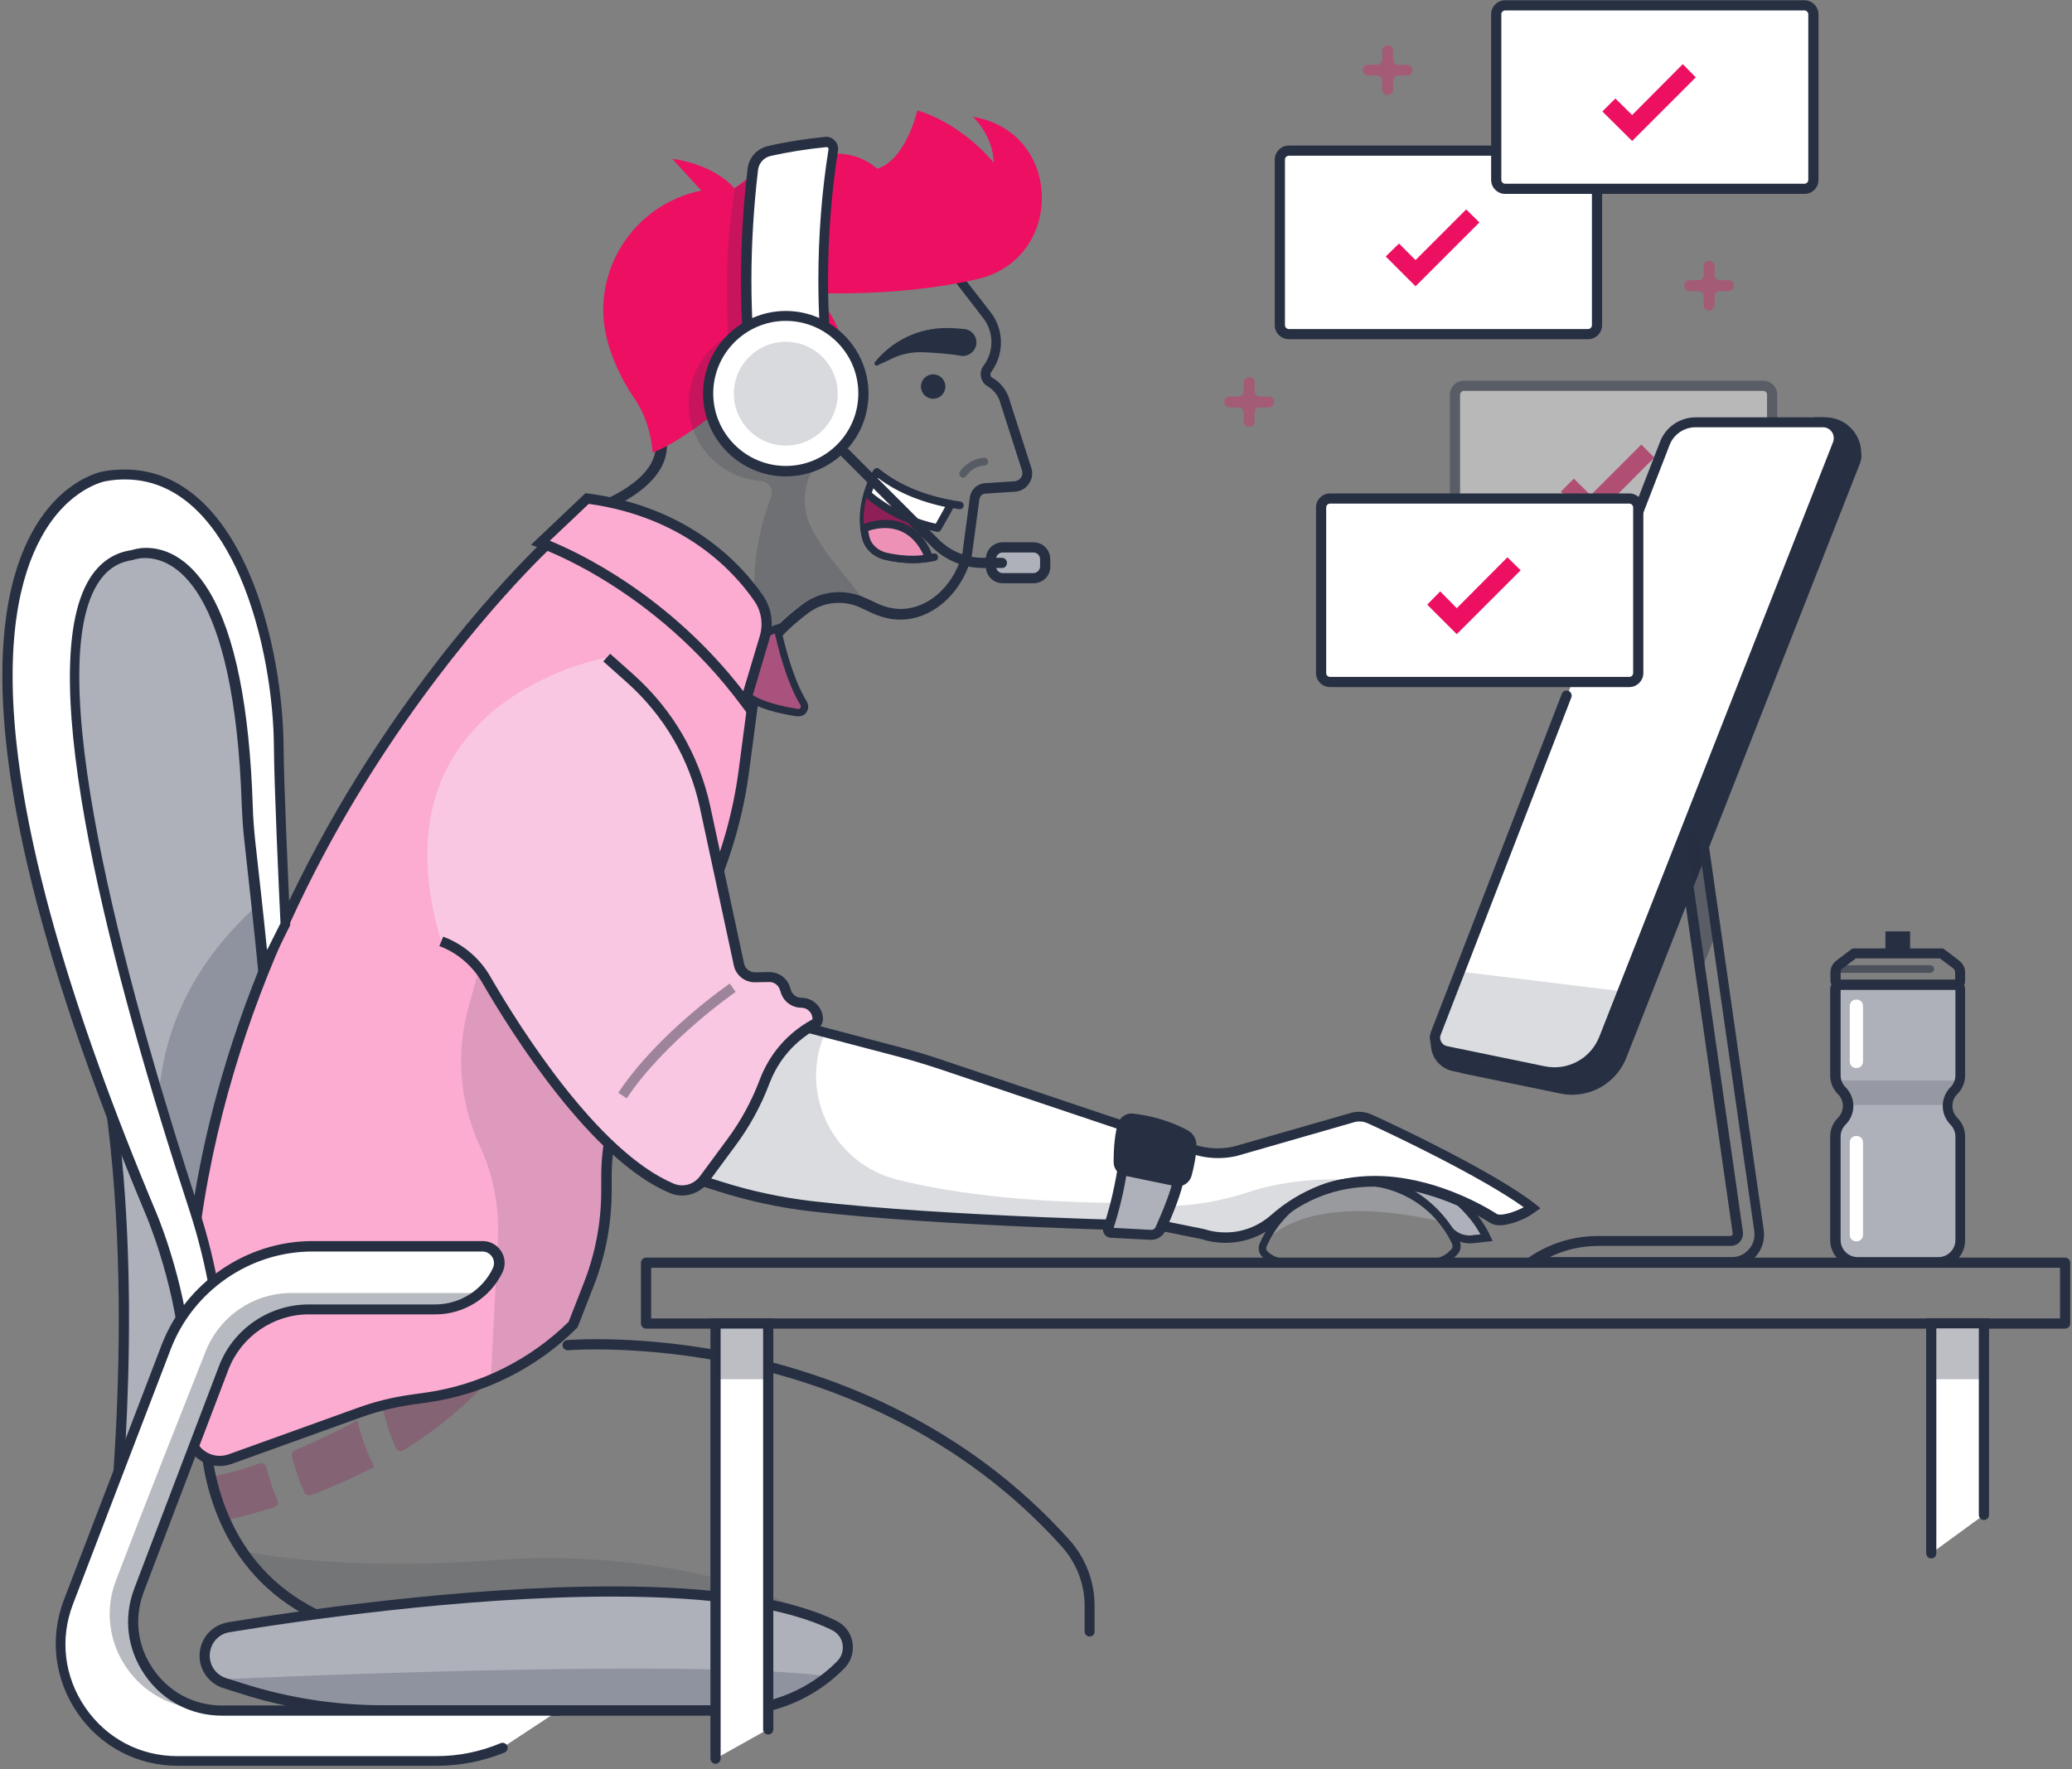 <?xml version="1.0" encoding="UTF-8" standalone="no"?>
<svg width="411px" height="351px" viewBox="0 0 411 351" version="1.1" xmlns="http://www.w3.org/2000/svg" xmlns:xlink="http://www.w3.org/1999/xlink">
    <rect x="0" y="0" width="411" height="351" fill="#808080" stroke="none"/>
    <!-- Generator: Sketch 46.2 (44496) - http://www.bohemiancoding.com/sketch -->
    <title>teamup_illustrations-01</title>
    <desc>Created with Sketch.</desc>
    <defs></defs>
    <g id="Page-1" stroke="none" stroke-width="1" fill="none" fill-rule="evenodd">
        <g id="HomePage-Desktop-Mockup" transform="translate(-834, -3016)" fill-rule="nonzero">
            <g id="teamup_illustrations-01" transform="translate(834, 3016)">
                <g id="Group" opacity="0.44" transform="translate(287.296, 75.232)">
                    <g id="Shape">
                        <path d="M62.407,37.717 L3.08,37.717 C2.121,37.717 1.313,36.909 1.313,35.95 L1.313,3.08 C1.313,2.121 2.121,1.313 3.08,1.313 L62.458,1.313 C63.417,1.313 64.225,2.121 64.225,3.08 L64.225,35.95 C64.175,36.909 63.417,37.717 62.407,37.717 Z" fill="#FFFFFF"></path>
                        <path d="M62.407,38.727 L3.08,38.727 C1.565,38.727 0.303,37.465 0.303,35.95 L0.303,3.08 C0.303,1.565 1.565,0.303 3.08,0.303 L62.458,0.303 C63.973,0.303 65.235,1.565 65.235,3.08 L65.235,35.95 C65.184,37.465 63.973,38.727 62.407,38.727 Z M3.08,2.323 C2.676,2.323 2.323,2.676 2.323,3.08 L2.323,35.95 C2.323,36.354 2.676,36.707 3.08,36.707 L62.458,36.707 C62.862,36.707 63.215,36.354 63.215,35.95 L63.215,3.08 C63.215,2.676 62.862,2.323 62.458,2.323 L3.08,2.323 Z" fill="#272F42"></path>
                    </g>
                    <polygon id="Shape" fill="#ED0F62" points="28.225 28.225 22.317 22.317 24.892 19.742 28.225 23.024 38.272 12.976 40.848 15.551"></polygon>
                </g>
                <g id="Group" opacity="0.29" transform="translate(41.403, 266.595)" fill="#8E1F57">
                    <path d="M16.511,22.368 C17.268,25.448 18.126,27.77 18.985,29.537 C19.237,30.042 19.793,30.244 20.298,30.042 C24.236,28.578 28.528,26.71 32.87,24.438 C31.658,22.166 30.446,19.187 29.487,15.248 C25.65,17.319 21.459,19.338 17.167,21.105 C16.662,21.307 16.41,21.863 16.511,22.368 Z" id="Shape"></path>
                    <path d="M53.268,0.101 C53.268,0.101 45.594,6.109 34.435,12.522 C35.243,16.107 36.202,18.783 37.162,20.752 C37.414,21.307 38.121,21.509 38.626,21.156 C47.007,16.006 55.086,9.139 60.842,0.101 L53.268,0.101 L53.268,0.101 Z" id="Shape"></path>
                    <path d="M10.098,23.781 C6.917,24.892 3.635,25.801 0.404,26.508 C1.06,29.487 1.969,32.314 3.181,35.041 C3.181,35.041 6.362,34.536 12.976,32.466 C13.582,32.264 13.885,31.608 13.633,31.052 C12.825,29.235 12.067,27.063 11.411,24.438 C11.31,23.933 10.704,23.579 10.098,23.781 Z" id="Shape"></path>
                </g>
                <g id="Group" transform="translate(8.079, 101.488)">
                    <path d="M13.784,209.287 C20.55,187.879 35.495,147.637 51.047,151.121 L51.855,126.077 C52.057,119.16 51.097,112.242 49.128,105.578 C39.636,73.919 42.867,39.383 42.867,39.383 C42.968,17.016 36.253,7.422 29.537,3.383 C21.863,-1.262 11.966,1.515 7.372,9.24 C-7.018,33.274 8.483,91.995 8.483,91.995 C21.004,134.307 15.602,193.382 13.784,209.287 Z" id="Shape" fill="#AEB1BA"></path>
                    <path d="M14.743,209.59 L12.774,209.186 C14.643,192.322 19.894,134.156 7.473,92.248 C6.816,89.824 -7.978,32.819 6.463,8.685 C9.644,3.383 15.349,0.101 21.408,0.101 C24.438,0.101 27.417,0.909 29.992,2.474 C36.354,6.311 43.928,15.804 43.827,39.333 L43.827,39.434 C43.776,39.787 40.747,74.121 50.087,105.275 C52.158,112.192 53.066,119.16 52.864,126.077 L52.006,152.333 L50.794,152.08 C50.239,151.979 49.684,151.878 49.128,151.878 C38.929,151.929 26.357,172.933 14.743,209.59 Z M21.459,2.121 C16.107,2.121 11.058,5.049 8.23,9.745 C-5.756,33.173 9.29,91.137 9.442,91.692 C20.247,128.147 17.773,176.77 15.703,200.299 C23.277,178.386 35.697,149.909 49.179,149.909 C49.482,149.909 49.785,149.909 50.087,149.959 L50.845,126.077 C51.047,119.362 50.138,112.596 48.169,105.931 C38.878,74.98 41.706,40.848 41.857,39.383 C41.958,21.509 37.515,9.391 29.033,4.292 C26.71,2.878 24.084,2.121 21.459,2.121 Z" id="Shape" fill="#272F42"></path>
                </g>
                <path d="M51.703,179.043 C20.146,206.611 34.637,240.743 34.637,240.743 L36.909,246.297 L55.137,248.014 L55.137,211.912 L55.137,199.492 C53.521,192.524 52.41,185.606 51.703,179.043 Z" id="Shape" fill="#272F42" opacity="0.23"></path>
                <path d="M286.286,242.46 C282.449,237.562 276.491,234.432 269.776,234.432 C261.192,234.432 253.82,239.582 250.538,247.004 C250.538,247.004 257.153,235.694 286.286,242.46 Z" id="Shape" fill="#AEB1BA" opacity="0.53"></path>
                <g id="Group" transform="translate(195.402, 107.547)">
                    <path d="M9.593,1.06 L3.484,1.06 C2.171,1.06 1.161,2.121 1.161,3.383 L1.161,4.847 C1.161,6.16 2.222,7.17 3.484,7.17 L9.593,7.17 C10.906,7.17 11.916,6.109 11.916,4.847 L11.916,3.383 C11.966,2.121 10.906,1.06 9.593,1.06 Z" id="Shape" fill="#AEB1BA"></path>
                    <path d="M9.593,8.18 L3.484,8.18 C1.616,8.18 0.151,6.665 0.151,4.847 L0.151,3.383 C0.151,1.515 1.666,0.05 3.484,0.05 L9.593,0.05 C11.462,0.05 12.926,1.565 12.926,3.383 L12.926,4.847 C12.976,6.715 11.462,8.18 9.593,8.18 Z M3.484,2.07 C2.777,2.07 2.171,2.676 2.171,3.383 L2.171,4.847 C2.171,5.554 2.777,6.16 3.484,6.16 L9.593,6.16 C10.3,6.16 10.906,5.554 10.906,4.847 L10.906,3.383 C10.906,2.676 10.3,2.07 9.593,2.07 L3.484,2.07 Z" id="Shape" fill="#272F42"></path>
                </g>
                <path d="M151.07,134.408 L119.665,110.879 L118.15,99.821 L118.907,99.569 C119.008,99.519 130.419,95.328 130.066,88.208 L130.066,88.158 L130.066,88.107 L131.126,60.741 L143.042,46.301 L164.703,43.675 L185.051,43.675 L189.595,52.764 L191.009,54.884 L196.462,61.902 C199.189,65.386 199.239,70.284 196.614,73.818 C196.412,74.071 196.462,74.323 196.462,74.424 C196.513,74.576 196.563,74.778 196.815,74.929 C198.583,75.939 199.895,77.706 200.35,79.675 L204.642,93.056 C204.894,94.065 204.692,95.126 204.086,95.984 C203.531,96.843 202.622,97.398 201.562,97.549 L201.461,97.549 L195.301,97.953 C194.796,98.054 194.442,98.408 194.291,98.913 L192.776,110.223 C192.726,110.475 192.675,110.728 192.574,110.98 C190.504,118.049 184.748,122.947 178.588,122.947 C178.588,122.947 178.588,122.947 178.588,122.947 C176.72,122.947 174.902,122.492 173.085,121.684 L170.913,120.674 C169.5,119.968 167.934,119.614 166.369,119.614 C164.148,119.614 162.027,120.321 160.26,121.684 C154.857,125.774 151.727,129.662 151.272,132.843 L151.07,134.408 Z M121.583,109.768 L149.707,130.874 C150.818,127.491 153.948,123.855 159.098,119.968 C161.219,118.352 163.744,117.493 166.47,117.493 C168.338,117.493 170.207,117.948 171.923,118.756 L174.094,119.766 C175.609,120.472 177.174,120.826 178.689,120.826 C183.991,120.826 188.939,116.484 190.757,110.324 C190.807,110.122 190.857,109.92 190.908,109.718 L192.423,98.408 C192.726,97.095 193.786,96.085 195.149,95.883 L195.25,95.883 L201.41,95.479 C201.865,95.378 202.269,95.126 202.521,94.772 C202.773,94.368 202.874,93.964 202.773,93.51 L198.482,80.13 C198.128,78.666 197.219,77.403 195.907,76.646 C195.2,76.242 194.745,75.586 194.594,74.778 C194.442,74.02 194.594,73.162 195.099,72.556 C197.219,69.729 197.169,65.841 194.998,63.064 L189.494,55.944 L187.929,53.622 L183.94,45.594 L164.905,45.594 L144.254,48.118 L133.297,61.398 L132.287,88.057 C132.59,95.53 123.3,99.922 120.523,101.084 L121.583,109.768 Z" id="Shape" fill="#272F42"></path>
                <g id="Group" transform="translate(170.156, 92.399)">
                    <path d="M11.007,19.338 C8.937,19.338 6.968,19.035 5.453,18.682 C3.231,18.177 1.464,16.612 0.909,14.592 C-1.01,7.675 2.929,1.111 3.13,0.858 C3.231,0.656 3.433,0.555 3.635,0.505 C3.837,0.454 4.09,0.505 4.241,0.656 C9.694,5.1 16.662,6.614 20.348,7.119 C20.752,7.17 21.055,7.574 21.004,7.978 C20.954,8.382 20.55,8.685 20.146,8.634 C16.46,8.129 9.644,6.614 4.039,2.424 C3.13,4.241 1.06,9.189 2.424,14.239 C2.828,15.703 4.14,16.864 5.807,17.268 C8.23,17.823 11.764,18.278 14.996,17.42 C15.4,17.319 15.804,17.571 15.905,17.975 C16.006,18.379 15.753,18.783 15.349,18.884 C13.936,19.187 12.421,19.338 11.007,19.338 Z" id="Shape" fill="#272F42"></path>
                    <path d="M14.138,6.564 C10.755,5.554 7.018,3.938 3.736,1.262 C3.736,1.262 -0.202,7.725 1.616,14.39 C2.121,16.157 3.635,17.521 5.605,17.924 C7.22,18.278 9.341,18.581 11.613,18.53 C9.947,12.875 12.067,8.886 14.138,6.564 Z" id="Shape" fill="#8E1F57"></path>
                    <g transform="translate(1.01, 0.505)" id="Shape">
                        <path d="M14.844,11.865 C14.844,11.865 17.621,7.119 17.369,7.069 C17.369,7.069 17.369,7.069 17.369,7.069 C13.279,6.311 7.473,4.595 2.777,0.757 C2.777,0.757 1.717,2.474 0.959,5.1 C0.959,5.15 6.008,10.048 14.844,11.865 Z" fill="#FFFFFF"></path>
                        <path d="M14.844,12.623 C14.794,12.623 14.743,12.623 14.693,12.623 C5.655,10.755 0.454,5.706 0.404,5.655 C0.202,5.453 0.151,5.15 0.202,4.898 C1.01,2.222 2.07,0.454 2.121,0.404 C2.222,0.202 2.424,0.101 2.626,0.05 C2.828,-9.85322934e-16 3.08,0.05 3.231,0.202 C7.877,3.989 13.532,5.655 17.521,6.362 L17.521,6.362 C17.672,6.362 17.773,6.463 17.874,6.513 C17.975,6.564 18.025,6.665 18.076,6.766 C18.278,7.17 18.328,7.372 15.501,12.219 C15.349,12.522 15.097,12.623 14.844,12.623 Z M1.767,4.847 C2.979,5.907 7.473,9.442 14.441,11.007 C15.147,9.745 15.905,8.432 16.309,7.675 C12.471,6.867 7.372,5.251 2.979,1.919 C2.676,2.575 2.171,3.585 1.767,4.847 Z" fill="#272F42"></path>
                    </g>
                    <g transform="translate(0, 10.603)" id="Shape">
                        <path d="M14.138,7.725 C14.087,7.624 11.26,-1.717 1.262,1.818 C1.363,2.474 1.464,3.181 1.666,3.837 C2.171,5.605 3.686,6.968 5.655,7.372 C7.826,7.877 11.058,8.281 14.138,7.725 Z" fill="#ED91B6"></path>
                        <path d="M10.957,8.735 C10.957,8.735 10.957,8.735 10.957,8.735 C9.189,8.735 7.321,8.533 5.453,8.079 C3.231,7.574 1.464,6.008 0.909,3.989 C0.707,3.332 0.606,2.626 0.505,1.818 C0.454,1.464 0.656,1.111 1.01,1.01 C2.575,0.454 4.09,0.151 5.504,0.151 C12.623,0.151 14.794,7.119 14.895,7.422 C14.945,7.624 14.945,7.826 14.794,8.028 C14.643,8.23 14.491,8.331 14.289,8.382 C13.229,8.634 12.118,8.735 10.957,8.735 Z M2.07,2.323 C2.121,2.777 2.222,3.231 2.323,3.635 C2.727,5.1 4.039,6.261 5.706,6.665 C7.473,7.069 9.29,7.271 10.906,7.271 C11.664,7.271 12.37,7.22 13.027,7.119 C12.269,5.453 10.149,1.767 5.403,1.767 C4.443,1.767 3.282,1.919 2.07,2.323 Z" fill="#272F42"></path>
                    </g>
                </g>
                <path d="M174.044,72.506 L177.174,71.041 C178.992,70.183 181.012,69.83 183.031,69.88 C185.253,69.981 188.232,70.183 190.555,70.587 C191.968,70.839 193.332,69.88 193.635,68.466 L193.635,68.466 C193.937,66.901 192.827,65.437 191.261,65.285 C190.302,65.184 189.09,65.083 187.828,65.083 C182.274,65.033 177.023,67.557 173.539,71.849 L173.539,71.849 C173.286,72.203 173.64,72.657 174.044,72.506 Z" id="Shape" fill="#272F42"></path>
                <circle id="Oval" fill="#272F42" cx="185.101" cy="76.696" r="2.424"></circle>
                <path d="M198.785,112.697 L194.998,112.697 C191.16,112.697 187.525,111.182 184.799,108.456 L155.16,78.817 C154.756,78.413 154.756,77.807 155.16,77.403 C155.564,76.999 156.17,76.999 156.574,77.403 L186.212,107.042 C188.535,109.364 191.665,110.677 194.947,110.677 L198.734,110.677 C199.29,110.677 199.744,111.132 199.744,111.687 C199.744,112.242 199.34,112.697 198.785,112.697 Z" id="Shape" fill="#272F42"></path>
                <path d="M129.46,89.774 C129.46,89.774 135.721,88.057 150.313,74.778 L158.745,72.506 L161.724,78.161 C162.33,79.322 163.542,79.978 164.854,79.877 L164.854,79.877 C166.42,79.726 167.631,78.514 167.783,76.949 C168.086,72.455 167.783,63.518 161.017,58.116 C161.017,58.116 178.487,59.024 194.038,55.339 C210.852,51.299 210.903,27.164 194.038,23.378 C193.685,23.277 193.332,23.226 192.978,23.176 C192.978,23.176 196.967,26.76 197.118,32.314 C197.118,32.314 191.261,24.741 181.971,21.913 C181.971,21.913 179.699,31.759 173.993,33.476 L173.993,33.476 C170.812,30.699 166.42,29.79 162.33,31.002 L154.403,33.375 L156.018,32.971 C153.443,32.769 150.868,33.526 148.748,35.092 L145.668,37.364 C145.668,37.364 142.133,32.769 133.348,31.507 L139.104,37.818 L139.104,37.818 C125.37,40.595 116.736,54.48 120.573,67.961 C121.533,71.395 123.149,74.98 125.572,78.666 C127.844,81.847 129.157,85.734 129.46,89.774 L129.46,89.774 Z" id="Shape" fill="#ED0F62"></path>
                <path d="M165.41,111.536 C163.643,109.364 162.128,107.042 160.866,104.568 C158.593,100.023 159.452,94.469 163.037,90.885 C165.763,88.107 167.48,84.27 167.48,80.029 C167.48,74.273 164.35,69.274 159.704,66.649 C159.553,63.619 159.452,60.59 159.452,57.56 C159.452,48.169 160.26,38.929 161.724,29.992 C151.171,30.396 148.95,36.404 145.769,37.263 C144.658,45.442 144.203,49.179 144.203,57.56 C144.203,60.59 144.304,63.619 144.405,66.649 C139.508,69.476 136.276,74.879 136.63,81.039 C137.084,88.612 143.194,94.772 150.717,95.429 C150.767,95.429 150.818,95.429 150.868,95.429 C152.484,95.53 153.544,97.145 152.938,98.66 C150.363,105.376 147.99,115.726 151.121,127.289 C153.14,124.663 155.917,122.24 158.543,120.22 L158.543,120.22 C162.229,117.393 167.177,116.938 171.368,119.008 L165.41,111.536 Z" id="Shape" fill="#272F42" opacity="0.19"></path>
                <g id="Group" transform="translate(35.849, 107.042)">
                    <path d="M72.556,1.06 C72.556,1.06 -7.271,75.081 1.818,178.386 L1.818,178.386 C2.777,181.82 6.463,183.688 9.846,182.476 L35.495,173.236 C38.777,172.075 42.16,171.216 45.644,170.711 L48.876,170.257 C59.832,168.692 69.981,163.592 77.807,155.766 L77.807,155.766 L80.887,147.94 C83.26,141.931 84.422,135.569 84.422,129.157 L84.422,126.38 C84.422,120.674 85.583,115.07 87.805,109.819 L105.224,69.274 C108.405,61.801 110.576,53.925 111.636,45.897 L114.565,23.479 C114.615,23.428 93.813,3.181 72.556,1.06 Z" id="Shape" fill="#FCACD1"></path>
                    <path d="M7.725,183.839 C4.544,183.839 1.717,181.719 0.858,178.639 L0.808,178.437 C-1.262,154.756 1.161,130.621 8.079,106.789 C13.582,87.704 21.964,68.769 32.92,50.441 C51.602,19.288 71.698,0.505 71.9,0.303 L72.253,5.68434189e-14 L72.708,0.05 C94.065,2.222 114.565,21.913 115.423,22.721 L115.777,23.075 L112.747,45.998 C111.687,54.127 109.465,62.104 106.234,69.678 L88.814,110.223 C86.593,115.373 85.482,120.775 85.482,126.38 L85.482,129.157 C85.482,135.721 84.27,142.184 81.847,148.293 L78.716,156.321 L78.565,156.473 C70.637,164.4 60.135,169.651 49.027,171.216 L45.796,171.671 C42.413,172.176 39.08,172.984 35.849,174.145 L10.199,183.385 C9.391,183.688 8.533,183.839 7.725,183.839 Z M2.828,178.184 C3.484,180.355 5.504,181.82 7.725,181.82 C8.331,181.82 8.886,181.719 9.492,181.517 L35.142,172.277 C38.474,171.065 41.958,170.207 45.493,169.702 L48.724,169.247 C59.327,167.732 69.325,162.734 76.949,155.211 L79.928,147.586 C82.25,141.679 83.412,135.519 83.412,129.157 L83.412,126.38 C83.412,120.523 84.573,114.817 86.896,109.415 L104.315,68.87 C107.496,61.499 109.617,53.723 110.677,45.745 L113.555,23.832 C110.728,21.206 91.894,4.241 72.91,2.121 C70.234,4.696 51.855,22.772 34.587,51.552 C17.521,80.029 -1.818,125.168 2.828,178.184 Z" id="Shape" fill="#272F42"></path>
                </g>
                <path d="M99.266,176.871 L92.904,199.946 C90.38,209.034 91.187,218.729 95.126,227.262 L95.126,227.262 C97.852,233.119 99.064,239.531 98.761,245.994 L97.347,273.764 C103.406,271.189 108.96,267.503 113.656,262.808 L116.736,254.982 C119.109,248.973 120.271,242.611 120.271,236.199 L120.271,233.422 C120.271,227.716 121.432,222.112 123.653,216.861 L130.167,201.663 C124.966,191.261 117.191,174.801 117.191,174.801 L99.266,176.871 Z" id="Shape" fill="#272F42" opacity="0.14"></path>
                <g id="Group" transform="translate(272.149, 230.241)">
                    <path d="M6.564,1.161 C6.564,1.161 18.682,6.412 22.671,15.349 L20.399,15.602 C18.278,16.006 16.157,15.147 14.945,13.38 C12.724,10.149 8.23,5.251 0.707,4.191 L0.707,1.161 L6.564,1.161 Z" id="Shape" fill="#AEB1BA"></path>
                    <path d="M19.439,16.46 C17.42,16.46 15.501,15.45 14.39,13.835 C12.421,10.957 8.079,6.008 0.707,4.999 L0.05,4.898 L0.05,0.454 L6.816,0.454 L6.968,0.505 C7.473,0.707 19.389,5.958 23.479,15.046 L23.933,16.006 L20.651,16.359 C20.197,16.41 19.793,16.46 19.439,16.46 Z M1.515,3.534 C9.088,4.847 13.582,9.947 15.602,12.926 C16.46,14.188 17.874,14.895 19.389,14.895 C19.692,14.895 19.995,14.844 20.247,14.794 L20.298,14.794 L21.509,14.693 C17.521,7.17 7.675,2.525 6.362,1.919 L1.515,1.919 L1.515,3.534 Z" id="Shape" fill="#272F42"></path>
                </g>
                <g id="Group" transform="translate(145.92, 123.704)">
                    <path d="M8.281,0.959 C8.281,0.959 10.149,10.351 13.481,15.804 C14.037,16.713 13.279,17.823 12.269,17.672 C8.533,17.117 2.525,15.753 1.313,13.027 C1.262,13.027 0.151,3.534 8.281,0.959 Z" id="Shape" fill="#AA527E"></path>
                    <path d="M12.421,18.429 C12.32,18.429 12.219,18.429 12.118,18.429 C7.574,17.722 1.868,16.258 0.555,13.33 L0.505,13.229 L0.505,13.128 C0.505,13.027 -0.606,3.029 8.028,0.252 L8.836,0 L8.987,0.858 C8.987,0.959 10.856,10.199 14.087,15.45 C14.491,16.107 14.491,16.864 14.138,17.47 C13.835,18.076 13.178,18.429 12.421,18.429 Z M2.02,12.825 C2.878,14.542 6.665,16.056 12.37,16.965 C12.673,17.016 12.825,16.814 12.875,16.713 C12.926,16.662 12.976,16.46 12.875,16.208 C10.048,11.613 8.331,4.443 7.776,1.969 C1.515,4.544 1.919,11.764 2.02,12.825 Z" id="Shape" fill="#272F42"></path>
                </g>
                <g id="Group" transform="translate(132.792, 201.966)">
                    <path d="M27.417,2.02 L44.735,6.564 C47.714,7.372 50.693,8.23 53.672,9.24 L103.861,26.104 C106.537,27.013 109.415,27.164 112.141,26.508 L135.67,19.793 C136.731,19.54 137.842,19.641 138.851,20.096 C143.497,22.166 163.34,31.557 171.166,37.717 L170.509,38.171 C169.045,39.181 165.006,40.797 163.542,39.838 C157.432,35.95 136.731,25.246 119.917,40.04 C116.029,43.423 110.677,44.533 105.779,42.918 L97.953,41.352 C97.953,41.352 55.591,40.595 28.225,37.414 C22.065,36.707 16.056,35.394 10.149,33.526 L1.868,30.901 C1.868,30.901 9.896,9.593 24.387,1.161 L27.417,2.02 Z" id="Shape" fill="#FFFFFF"></path>
                    <path d="M110.273,44.634 C108.657,44.634 107.042,44.382 105.477,43.877 L97.751,42.312 C95.53,42.261 54.531,41.453 28.023,38.373 C21.913,37.667 15.753,36.354 9.745,34.435 L0.404,31.507 L0.757,30.497 C1.111,29.588 9.088,8.735 23.731,0.202 L24.135,1.13686838e-13 L27.669,1.06 L44.937,5.605 C47.967,6.412 50.996,7.271 53.925,8.281 L104.113,25.145 C106.587,25.953 109.263,26.104 111.838,25.549 L135.418,18.783 C136.68,18.48 138.043,18.631 139.205,19.136 C143.749,21.156 163.845,30.699 171.721,36.909 L172.782,37.768 L170.964,39.03 C169.651,39.939 166.723,41.15 164.652,41.15 C163.946,41.15 163.34,40.999 162.835,40.696 C160.159,38.979 150.616,33.476 139.71,33.476 C132.439,33.476 125.926,35.95 120.422,40.797 C117.695,43.271 114.06,44.634 110.273,44.634 Z M3.13,30.244 L10.401,32.516 C16.258,34.385 22.317,35.647 28.275,36.354 C55.288,39.484 97.499,40.292 97.903,40.292 L98.105,40.292 L106.082,41.908 C107.446,42.362 108.859,42.564 110.324,42.564 C113.606,42.564 116.787,41.352 119.261,39.181 C125.168,33.981 132.086,31.355 139.912,31.355 C151.323,31.355 161.32,37.111 164.097,38.878 C164.148,38.929 164.35,39.03 164.804,39.03 C166.167,39.03 168.237,38.222 169.449,37.566 C161.068,31.507 142.79,22.822 138.498,20.903 C137.69,20.55 136.832,20.449 135.973,20.651 L112.444,27.417 C109.516,28.073 106.436,27.922 103.608,26.962 L53.42,10.098 C50.491,9.139 47.512,8.23 44.584,7.473 L27.265,2.929 L24.539,2.121 C12.421,9.442 4.898,26.003 3.13,30.244 Z" id="Shape" fill="#272F42"></path>
                </g>
                <path d="M224.485,239.026 L221.405,238.673 C201.562,238.471 187.626,236.502 177.881,234.028 C165.511,230.897 158.694,217.567 163.34,205.702 L163.643,204.894 L163.643,204.894 L160.209,203.985 L157.079,203.076 C142.588,211.508 134.56,232.816 134.56,232.816 L142.84,235.441 C148.748,237.31 154.807,238.622 160.916,239.329 C188.282,242.51 230.645,243.268 230.645,243.268 L238.471,244.833 C243.369,246.449 248.721,245.338 252.608,241.955 C259.021,236.3 266.039,234.381 272.603,234.381 C261.293,233.27 253.214,234.735 247.862,236.451 C240.339,238.976 232.361,239.885 224.485,239.026 Z" id="Shape" fill="#272F42" opacity="0.17"></path>
                <path d="M283.964,251.296 L255.032,251.296 C253.265,251.296 251.599,250.589 250.387,249.377 C249.68,248.67 249.478,247.61 249.882,246.701 C253.366,238.824 261.192,233.674 269.826,233.674 C278.208,233.674 285.983,238.622 289.518,246.196 C289.922,247.105 289.77,248.216 289.063,248.923 L288.659,249.327 C287.347,250.589 285.731,251.296 283.964,251.296 Z M269.776,235.189 C261.747,235.189 254.477,239.935 251.245,247.307 C251.094,247.66 251.144,248.014 251.397,248.266 C252.356,249.226 253.618,249.73 254.982,249.73 L283.913,249.73 C285.276,249.73 286.539,249.226 287.498,248.266 L287.902,247.862 C288.154,247.61 288.205,247.206 288.053,246.852 C284.822,239.784 277.602,235.189 269.776,235.189 Z" id="Shape" fill="#272F42"></path>
                <g id="Group" transform="translate(218.628, 230.241)">
                    <path d="M1.717,14.34 L9.644,14.743 C10.452,14.794 11.209,14.34 11.512,13.582 C12.623,11.108 14.996,5.605 15.147,3.181 L4.09,1.161 C4.09,1.161 3.181,7.574 1.161,13.431 C1.01,13.835 1.262,14.289 1.717,14.34 Z" id="Shape" fill="#AEB1BA"></path>
                    <path d="M9.745,15.753 C9.745,15.753 9.745,15.753 9.745,15.753 C9.694,15.753 9.644,15.753 9.593,15.753 L1.616,15.349 C1.111,15.299 0.656,14.996 0.404,14.592 C0.151,14.138 0.05,13.633 0.252,13.128 C2.222,7.473 3.13,1.111 3.13,1.06 L3.282,1.13686838e-13 L16.258,2.373 L16.208,3.282 C16.056,5.857 13.835,11.108 12.522,14.037 C11.966,15.097 10.906,15.753 9.745,15.753 Z M2.272,13.38 L9.745,13.784 C10.098,13.784 10.452,13.582 10.603,13.229 C12.37,9.24 13.633,5.958 13.986,4.039 L4.898,2.373 C4.595,4.342 3.736,8.937 2.272,13.38 Z" id="Shape" fill="#272F42"></path>
                </g>
                <g id="Group" transform="translate(220.647, 220.647)" fill="#272F42">
                    <path d="M2.525,12.118 L12.522,14.188 C13.683,14.441 14.895,13.734 15.198,12.572 C15.652,10.906 16.208,8.533 16.157,6.513 C16.107,5.554 15.602,4.645 14.794,4.191 C13.027,3.181 9.29,1.414 4.039,0.858 C2.929,0.757 1.919,1.414 1.565,2.474 C1.161,3.787 0.707,6.109 0.707,9.997 C0.757,11.007 1.464,11.916 2.525,12.118 Z" id="Shape"></path>
                    <path d="M12.976,14.743 L12.976,14.743 C12.774,14.743 12.572,14.743 12.421,14.693 L2.424,12.623 C1.161,12.37 0.252,11.26 0.252,9.947 C0.252,6.665 0.555,4.09 1.111,2.272 C1.515,1.01 2.777,0.151 4.09,0.303 C9.442,0.909 13.229,2.676 15.046,3.686 C16.006,4.241 16.662,5.302 16.662,6.463 C16.713,8.533 16.157,11.007 15.703,12.673 C15.349,13.885 14.239,14.743 12.976,14.743 Z M3.787,1.363 C2.979,1.363 2.323,1.868 2.07,2.626 C1.717,3.787 1.262,6.008 1.262,9.997 C1.262,10.805 1.818,11.512 2.626,11.664 L12.623,13.734 C13.532,13.936 14.491,13.33 14.693,12.471 C15.147,10.856 15.703,8.533 15.652,6.564 C15.652,5.756 15.198,5.049 14.542,4.645 C12.825,3.686 9.139,1.969 3.989,1.363 C3.938,1.363 3.837,1.363 3.787,1.363 Z" id="Shape"></path>
                </g>
                <path d="M87.502,186.768 L87.805,186.869 C91.44,188.333 94.469,190.908 96.388,194.291 C102.599,204.995 117.998,229.281 133.196,235.694 C135.519,236.653 138.195,235.896 139.659,233.876 L145.062,226.555 C147.788,222.869 150.01,218.779 151.626,214.437 C152.938,210.953 155.715,206.257 161.572,203.076 C161.926,202.874 162.178,202.521 162.178,202.117 L162.178,202.117 C162.178,200.35 160.714,198.886 158.947,198.886 L158.947,198.886 C157.432,198.886 156.17,197.876 155.816,196.412 L155.766,196.311 C155.413,194.796 154.049,193.786 152.535,193.836 L149.808,193.887 C148.243,193.937 146.879,192.877 146.577,191.362 L139.861,160.159 C137.741,150.313 132.54,141.376 125.017,134.661 L120.371,130.52 C120.321,130.47 73.061,138.548 87.502,186.768 Z" id="Shape" fill="#F9C7E1"></path>
                <path d="M135.317,237.209 C134.509,237.209 133.651,237.057 132.843,236.704 C117.292,230.14 101.589,205.248 95.58,194.846 C93.763,191.716 90.885,189.191 87.451,187.828 L87.148,187.727 L87.906,185.859 L88.208,185.96 C92.046,187.475 95.277,190.252 97.297,193.836 C103.204,204.036 118.604,228.474 133.6,234.836 C135.468,235.643 137.64,235.037 138.851,233.371 L144.254,226.05 C146.93,222.465 149.101,218.476 150.717,214.185 C152.08,210.6 154.958,205.651 161.118,202.269 C161.169,202.269 161.169,202.218 161.169,202.168 C161.169,200.956 160.159,199.946 158.947,199.946 C156.978,199.946 155.261,198.583 154.807,196.664 L154.756,196.563 C154.504,195.553 153.595,194.796 152.535,194.846 L149.808,194.897 C147.788,194.947 145.971,193.534 145.567,191.564 L138.851,160.361 C136.781,150.616 131.732,141.982 124.31,135.367 L119.665,131.227 L121.028,129.712 L125.673,133.853 C133.398,140.77 138.649,149.757 140.871,159.906 L147.586,191.16 C147.788,192.221 148.748,192.928 149.808,192.928 L152.535,192.877 C154.554,192.827 156.321,194.19 156.776,196.159 L156.826,196.26 C157.079,197.27 157.937,197.977 158.997,197.977 C161.32,197.977 163.239,199.895 163.239,202.218 C163.239,202.975 162.835,203.682 162.128,204.086 C156.523,207.166 153.898,211.66 152.636,214.942 C150.969,219.385 148.697,223.525 145.92,227.262 L140.518,234.583 C139.255,236.249 137.286,237.209 135.317,237.209 Z" id="Shape" fill="#272F42"></path>
                <path d="M124.31,217.921 L122.644,216.81 C130.52,204.995 144.203,195.553 144.759,195.149 L145.92,196.815 C145.769,196.916 131.985,206.459 124.31,217.921 Z" id="Shape" fill="#272F42" opacity="0.44"></path>
                <path d="M71.799,324.71 C47.815,318.803 41.655,300.121 40.141,289.518 L42.16,289.215 C43.625,299.313 49.482,317.136 72.304,322.741 L71.799,324.71 Z" id="Shape" fill="#272F42"></path>
                <path d="M216.154,324.71 C215.598,324.71 215.144,324.256 215.144,323.7 L215.144,318.601 C215.144,314.258 213.528,310.118 210.6,306.836 C190.151,284.115 164.652,274.724 146.879,270.886 C127.541,266.696 112.848,267.907 112.697,267.907 C112.141,267.958 111.636,267.554 111.586,266.999 C111.536,266.443 111.939,265.938 112.495,265.888 C112.646,265.888 127.592,264.625 147.182,268.867 C165.309,272.805 191.261,282.297 212.064,305.473 C215.346,309.108 217.113,313.754 217.113,318.601 L217.113,323.7 C217.164,324.256 216.709,324.71 216.154,324.71 Z" id="Shape" fill="#272F42"></path>
                <g id="Group" transform="translate(0, 92.904)">
                    <path d="M26.205,17.167 C26.205,17.167 47.159,8.836 49.027,67.002 C49.128,69.426 49.28,71.799 49.583,74.222 C50.289,80.433 51.653,92.45 52.208,98.963 L54.076,95.479 L56.55,90.481 C56.197,83.058 55.288,62.609 55.238,55.137 C55.137,34.536 46.149,-2.727 20.752,1.616 C20.752,1.616 -28.124,9.442 29.79,147.637 C29.79,147.637 35.394,160.31 36.808,175.508 L42.615,163.895 C41.655,158.19 40.292,152.585 38.474,147.031 C22.721,98.862 1.262,20.802 26.205,17.167 Z" id="Shape" fill="#FFFFFF"></path>
                    <path d="M36.152,179.093 L35.798,175.559 C34.385,160.664 28.932,148.142 28.881,147.99 C-5.857,65.134 -2.474,28.578 6.463,12.522 C12.32,2.02 20.247,0.656 20.6,0.606 C22.014,0.353 23.428,0.252 24.741,0.252 C34.991,0.252 43.473,7.271 49.28,20.5 C54.379,32.163 56.197,46.048 56.247,55.137 C56.298,63.215 57.358,85.936 57.56,90.43 L57.56,90.683 L54.935,95.934 L51.451,102.397 L51.148,99.064 C50.542,92.652 49.229,80.837 48.522,74.374 C48.219,71.849 48.068,69.426 47.967,67.103 C46.503,22.62 34.082,17.823 28.78,17.823 C27.366,17.823 26.508,18.177 26.457,18.177 L26.256,18.227 C23.277,18.682 21.055,20.197 19.338,22.974 C7.675,41.756 26.912,108.607 39.383,146.779 C41.201,152.282 42.615,158.038 43.574,163.794 L43.625,164.097 L36.152,179.093 Z M24.791,2.222 C23.529,2.222 22.267,2.323 20.954,2.575 C20.853,2.575 13.532,3.938 8.23,13.633 C-0.454,29.336 -3.534,65.285 30.8,147.233 C30.85,147.334 35.647,158.341 37.515,172.024 L41.655,163.744 C40.696,158.19 39.333,152.686 37.616,147.384 C22.216,100.377 6.311,40.444 17.773,21.913 C19.793,18.682 22.57,16.763 26.054,16.258 C26.407,16.157 27.467,15.804 28.982,15.804 C32.314,15.804 37.212,17.319 41.504,24.438 C46.604,32.92 49.482,47.26 50.138,67.002 C50.188,69.274 50.39,71.647 50.643,74.121 C51.249,79.625 52.309,88.915 52.965,95.58 L53.268,95.025 L55.642,90.279 C55.389,85.229 54.379,63.114 54.329,55.137 C54.278,46.25 52.461,32.668 47.512,21.307 C43.675,12.572 36.657,2.222 24.791,2.222 Z" id="Shape" fill="#272F42"></path>
                </g>
                <path d="M47.967,307.745 C47.967,307.745 66.346,311.885 97.701,309.563 C110.122,308.654 122.644,309.26 134.863,311.532 C143.951,313.249 153.241,315.874 158.997,320.014 L76.949,323.7 L62.508,320.317 C62.559,320.317 51.35,313.855 47.967,307.745 Z" id="Shape" fill="#272F42" opacity="0.13"></path>
                <g id="Group" transform="translate(39.383, 314.561)">
                    <path d="M105.83,24.842 L36.556,24.842 C27.164,24.842 17.874,23.428 8.937,20.6 L5.251,19.439 C2.878,18.682 1.212,16.46 1.212,13.986 L1.212,13.986 C1.212,11.159 3.231,8.786 6.008,8.331 C25.448,5.1 98.559,-5.706 126.128,8.028 C129.056,9.492 129.712,13.431 127.39,15.804 L127.39,15.804 C121.684,21.56 113.909,24.842 105.83,24.842 Z" id="Shape" fill="#AEB1BA"></path>
                    <path d="M105.83,25.852 L36.556,25.852 C27.063,25.852 17.672,24.438 8.634,21.56 L4.948,20.399 C2.121,19.49 0.202,16.915 0.202,13.986 C0.202,10.654 2.575,7.877 5.857,7.321 C18.783,5.201 52.158,0.202 82.099,0.202 C102.447,0.202 117.393,2.525 126.582,7.069 C128.248,7.927 129.409,9.442 129.712,11.31 C130.015,13.229 129.46,15.097 128.097,16.46 C122.29,22.418 114.161,25.852 105.83,25.852 Z M82.099,2.222 C52.259,2.222 19.086,7.17 6.16,9.29 C3.888,9.644 2.222,11.613 2.222,13.936 C2.222,16.006 3.534,17.823 5.554,18.429 L9.24,19.591 C18.076,22.368 27.265,23.781 36.556,23.781 L105.83,23.781 C113.606,23.781 121.23,20.6 126.683,15.046 C127.592,14.138 127.945,12.926 127.743,11.664 C127.541,10.452 126.784,9.442 125.673,8.886 C116.787,4.494 102.144,2.222 82.099,2.222 Z" id="Shape" fill="#272F42"></path>
                </g>
                <path d="M164.249,332.587 C135.62,328.85 43.069,333.243 43.069,333.243 C43.524,333.546 44.029,333.849 44.634,334.001 L48.32,335.162 C57.257,337.939 66.598,339.403 75.939,339.403 L145.213,339.403 C152.181,339.403 158.896,336.98 164.249,332.587 Z" id="Shape" fill="#272F42" opacity="0.23"></path>
                <g id="Group" transform="translate(10.603, 245.893)">
                    <path d="M89.168,100.781 C85.028,102.498 80.584,103.457 75.99,103.457 L24.69,103.457 C8.382,103.457 -2.828,87.148 2.979,71.95 L22.368,21.358 C26.962,9.341 38.525,1.414 51.4,1.414 L85.129,1.414 C87.603,1.414 89.218,3.989 88.107,6.21 L88.107,6.21 C85.835,10.957 81.039,13.986 75.788,13.986 L50.592,13.986 C43.12,13.986 36.354,18.631 33.728,25.599 L16.965,69.628 C12.572,81.19 21.105,93.561 33.476,93.561 L100.124,93.561 L100.124,93.561" id="Shape" fill="#FFFFFF"></path>
                    <path d="M75.99,104.467 L24.69,104.467 C16.612,104.467 9.29,100.629 4.746,93.964 C0.202,87.3 -0.808,79.12 2.07,71.546 L21.459,20.954 C26.205,8.634 38.222,0.353 51.4,0.353 L85.129,0.353 C86.643,0.353 88.007,1.111 88.814,2.373 C89.622,3.635 89.723,5.201 89.067,6.564 C86.643,11.613 81.443,14.895 75.838,14.895 L50.643,14.895 C43.625,14.895 37.212,19.288 34.688,25.902 L17.924,69.931 C15.955,75.131 16.612,80.736 19.793,85.28 C22.923,89.875 27.922,92.5 33.476,92.5 L100.124,92.5 C100.68,92.5 101.134,92.955 101.134,93.51 C101.134,94.065 100.68,94.52 100.124,94.52 L33.476,94.52 C27.265,94.52 21.661,91.591 18.126,86.441 C14.592,81.291 13.835,75.03 16.056,69.224 L32.819,25.195 C35.596,17.823 42.766,12.926 50.643,12.926 L75.737,12.926 C80.584,12.926 85.078,10.098 87.148,5.756 C87.502,4.999 87.451,4.191 87.047,3.534 C86.593,2.828 85.886,2.424 85.078,2.424 L51.35,2.424 C38.979,2.424 27.72,10.199 23.277,21.762 L3.888,72.354 C1.212,79.271 2.121,86.795 6.311,92.904 C10.502,99.014 17.167,102.548 24.589,102.548 L75.939,102.548 C80.332,102.548 84.624,101.69 88.713,99.973 C89.218,99.771 89.824,100.023 90.026,100.528 C90.228,101.033 89.976,101.639 89.471,101.841 C85.229,103.558 80.685,104.467 75.99,104.467 Z" id="Shape" fill="#272F42"></path>
                </g>
                <path d="M409.637,263.616 L128.147,263.616 C127.592,263.616 127.137,263.161 127.137,262.606 L127.137,250.538 C127.137,249.983 127.592,249.529 128.147,249.529 L409.637,249.529 C410.192,249.529 410.647,249.983 410.647,250.538 L410.647,262.606 C410.647,263.161 410.192,263.616 409.637,263.616 Z M129.157,261.596 L408.627,261.596 L408.627,251.548 L129.157,251.548 L129.157,261.596 Z" id="Shape" fill="#272F42"></path>
                <g id="Group" transform="translate(381.715, 261.545)">
                    <polyline id="Shape" fill="#FFFFFF" points="1.363 46.654 1.363 1.06 11.815 1.06 11.815 39.03"></polyline>
                    <path d="M1.363,47.664 C0.808,47.664 0.353,47.209 0.353,46.654 L0.353,0 L12.825,0 L12.825,39.03 C12.825,39.585 12.37,40.04 11.815,40.04 C11.26,40.04 10.805,39.585 10.805,39.03 L10.805,2.02 L2.373,2.02 L2.373,46.654 C2.373,47.26 1.919,47.664 1.363,47.664 Z" id="Shape" fill="#272F42"></path>
                </g>
                <rect id="Rectangle-path" fill="#272F42" opacity="0.31" x="383.078" y="262.606" width="10.452" height="11.058"></rect>
                <g id="Group" transform="translate(140.871, 261.545)">
                    <polyline id="Shape" fill="#FFFFFF" points="1.06 87.401 1.06 1.06 11.512 1.06 11.512 81.544"></polyline>
                    <path d="M1.06,88.41 C0.505,88.41 0.05,87.956 0.05,87.401 L0.05,0.05 L12.522,0.05 L12.522,81.594 C12.522,82.15 12.067,82.604 11.512,82.604 C10.957,82.604 10.502,82.15 10.502,81.594 L10.502,2.07 L2.07,2.07 L2.07,87.401 C2.07,87.956 1.616,88.41 1.06,88.41 Z" id="Shape" fill="#272F42"></path>
                </g>
                <rect id="Rectangle-path" fill="#272F42" opacity="0.31" x="141.931" y="262.606" width="10.452" height="11.058"></rect>
                <g id="Group" transform="translate(283.257, 82.806)" fill="#272F42">
                    <path d="M84.876,7.069 C84.876,3.686 82.15,0.959 78.767,0.959 L77.504,0.959 L77.504,4.393 L56.449,4.393 C53.773,4.393 51.35,6.059 50.39,8.533 L6.008,123.199 L3.686,122.644 L1.464,123.401 L1.616,124.916 C1.818,126.834 3.231,128.4 5.1,128.804 L6.867,129.207 C6.917,129.207 6.968,129.258 7.069,129.258 L26.407,133.247 C31.456,134.307 36.505,131.53 38.373,126.733 L84.725,8.786 C84.927,8.18 84.977,7.624 84.876,7.069 Z" id="Shape"></path>
                    <path d="M28.528,134.408 C28.528,134.408 28.528,134.408 28.528,134.408 C27.72,134.408 26.962,134.307 26.205,134.156 L6.867,130.167 C6.766,130.167 6.715,130.116 6.614,130.066 L4.898,129.712 C2.575,129.207 0.858,127.289 0.606,124.966 L0.353,122.694 L3.635,121.583 L5.403,121.987 L49.482,8.23 C50.592,5.352 53.42,3.433 56.5,3.433 L76.545,3.433 L76.545,0 L78.817,0 C82.705,0 85.886,3.13 85.936,7.018 C86.037,7.725 85.936,8.483 85.684,9.139 L39.333,127.087 C37.566,131.53 33.324,134.408 28.528,134.408 Z M7.271,128.248 L26.558,132.237 C27.215,132.388 27.871,132.439 28.477,132.439 C32.415,132.439 35.95,130.066 37.364,126.38 L83.715,8.432 C83.866,8.079 83.917,7.675 83.816,7.321 L83.816,7.17 C83.816,4.393 81.544,2.07 78.716,2.07 L78.464,2.07 L78.464,5.504 L56.399,5.504 C54.127,5.504 52.057,6.917 51.249,9.038 L6.513,124.461 L3.635,123.754 L2.424,124.158 L2.474,124.865 C2.626,126.329 3.736,127.541 5.15,127.844 L6.968,128.248 C7.17,128.198 7.22,128.198 7.271,128.248 C7.271,128.248 7.271,128.248 7.271,128.248 Z" id="Shape"></path>
                </g>
                <g id="Group" transform="translate(283.257, 82.806)">
                    <path d="M27.568,55.288 L1.666,122.189 C1.06,123.754 2.02,125.471 3.635,125.825 L22.974,129.813 C28.023,130.874 33.072,128.097 34.94,123.3 L81.291,5.302 C82.099,3.231 80.584,1.01 78.363,1.01 L53.066,1.01 C50.39,1.01 47.967,2.676 47.007,5.15 L33.93,38.878" id="Shape" fill="#FFFFFF"></path>
                    <path d="M25.094,130.975 C24.337,130.975 23.529,130.874 22.721,130.722 L3.383,126.733 C2.323,126.531 1.414,125.825 0.858,124.865 C0.353,123.906 0.252,122.745 0.656,121.735 L26.558,54.834 C26.76,54.329 27.366,54.076 27.871,54.278 C28.376,54.48 28.629,55.086 28.427,55.591 L2.525,122.492 C2.323,122.947 2.373,123.451 2.626,123.906 C2.878,124.36 3.282,124.663 3.787,124.764 L23.125,128.753 C27.72,129.712 32.264,127.238 33.981,122.896 L80.332,4.948 C80.584,4.292 80.534,3.534 80.13,2.929 C79.726,2.323 79.07,1.969 78.363,1.969 L53.066,1.969 C50.794,1.969 48.724,3.383 47.916,5.504 L34.839,39.282 C34.637,39.787 34.031,40.04 33.526,39.838 C33.021,39.636 32.769,39.03 32.971,38.525 L46.048,4.797 C47.159,1.919 49.986,0 53.066,0 L78.363,0 C79.726,0 81.039,0.656 81.796,1.818 C82.553,2.979 82.755,4.393 82.25,5.706 L35.849,123.653 C34.082,128.147 29.79,130.975 25.094,130.975 Z" id="Shape" fill="#272F42"></path>
                </g>
                <polygon id="Shape" fill="#272F42" opacity="0.42" points="333.647 167.127 337.333 192.928 340.464 185 336.828 159.401"></polygon>
                <path d="M343.493,251.447 L300.424,251.447 L303.049,249.629 C307.19,246.751 311.986,245.237 317.036,245.237 L343.241,245.237 C343.392,245.237 343.543,245.136 343.594,245.085 C343.644,245.035 343.745,244.883 343.695,244.732 L332.587,167.076 L337.232,155.614 L349.855,244.075 C350.107,245.944 349.552,247.812 348.34,249.226 C347.179,250.589 345.412,251.447 343.493,251.447 Z M307.392,249.428 L343.543,249.428 C344.856,249.428 346.068,248.872 346.926,247.862 C347.785,246.903 348.138,245.59 347.987,244.328 L336.374,163.239 L334.707,167.278 L345.715,244.378 C345.816,245.085 345.614,245.792 345.159,246.348 C344.705,246.903 343.998,247.206 343.291,247.206 L317.086,247.206 C313.653,247.206 310.371,247.963 307.392,249.428 Z" id="Shape" fill="#272F42"></path>
                <path d="M284.923,204.945 C284.317,206.51 285.276,208.227 286.892,208.58 L306.23,212.569 C311.279,213.629 316.329,210.852 318.197,206.055 L321.883,196.714 L289.669,192.776 L284.923,204.945 Z" id="Shape" fill="#272F42" opacity="0.17"></path>
                <g id="Group" transform="translate(363.033, 184.799)">
                    <path d="M24.943,11.613 L1.919,11.613 C0.909,11.613 0.05,10.755 0.05,9.745 L0.05,8.129 C0.05,7.22 0.505,6.362 1.212,5.807 L4.14,3.585 C4.292,3.433 4.544,3.383 4.746,3.383 L22.065,3.383 C22.267,3.383 22.519,3.433 22.671,3.585 L25.599,5.807 C26.306,6.362 26.76,7.22 26.76,8.129 L26.76,9.745 C26.811,10.805 25.953,11.613 24.943,11.613 Z M2.07,9.593 L24.791,9.593 L24.791,8.129 C24.791,7.826 24.64,7.574 24.438,7.372 L21.762,5.352 L5.1,5.352 L2.424,7.372 C2.171,7.523 2.07,7.826 2.07,8.129 L2.07,9.593 Z" id="Shape" fill="#272F42"></path>
                    <rect id="Rectangle-path" fill="#272F42" x="10.957" y="0" width="4.898" height="4.342"></rect>
                    <path d="M19.843,8.23 L1.161,8.23 C0.757,8.23 0.404,7.877 0.404,7.473 C0.404,7.069 0.757,6.715 1.161,6.715 L19.843,6.715 C20.247,6.715 20.6,7.069 20.6,7.473 C20.6,7.877 20.247,8.23 19.843,8.23 Z" id="Shape" fill="#272F42" opacity="0.58"></path>
                    <g transform="translate(0, 9.593)" id="Shape">
                        <path d="M25.801,18.985 L25.801,1.868 C25.801,1.414 25.397,1.01 24.943,1.01 L1.919,1.01 C1.464,1.01 1.06,1.414 1.06,1.868 L1.06,18.985 C1.06,20.096 1.515,21.206 2.323,22.014 L2.323,22.014 C3.989,23.68 3.989,26.407 2.323,28.073 L2.323,28.073 C1.515,28.881 1.06,29.941 1.06,31.103 L1.06,51.653 C1.06,54.076 3.029,56.045 5.453,56.045 L21.459,56.045 C23.882,56.045 25.852,54.076 25.852,51.653 L25.852,31.103 C25.852,29.992 25.397,28.881 24.589,28.073 L24.589,28.073 C22.923,26.407 22.923,23.68 24.589,22.014 L24.589,22.014 C25.347,21.206 25.801,20.146 25.801,18.985 Z" fill="#AEB1BA"></path>
                        <path d="M21.408,57.055 L5.403,57.055 C2.424,57.055 -1.13686838e-13,54.632 -1.13686838e-13,51.653 L-1.13686838e-13,31.103 C-1.13686838e-13,29.689 0.555,28.376 1.565,27.366 C2.171,26.76 2.525,25.902 2.525,25.044 C2.525,24.185 2.171,23.327 1.565,22.721 C0.555,21.711 -1.13686838e-13,20.399 -1.13686838e-13,18.985 L-1.13686838e-13,1.868 C-1.13686838e-13,0.858 0.858,0 1.868,0 L24.892,0 C25.902,0 26.76,0.858 26.76,1.868 L26.76,18.985 C26.76,20.399 26.205,21.711 25.195,22.721 C23.933,23.983 23.933,26.054 25.195,27.366 C26.205,28.376 26.76,29.689 26.76,31.103 L26.76,51.653 C26.811,54.632 24.387,57.055 21.408,57.055 Z M2.07,2.02 L2.07,18.985 C2.07,19.843 2.424,20.701 3.029,21.307 C4.039,22.317 4.595,23.63 4.595,25.044 C4.595,26.457 4.039,27.77 3.029,28.78 C2.424,29.386 2.07,30.244 2.07,31.103 L2.07,51.653 C2.07,53.521 3.585,55.036 5.453,55.036 L21.459,55.036 C23.327,55.036 24.842,53.521 24.842,51.653 L24.842,31.103 C24.842,30.244 24.488,29.386 23.882,28.78 C21.812,26.71 21.812,23.378 23.882,21.307 C24.488,20.701 24.842,19.843 24.842,18.985 L24.842,2.02 L2.07,2.02 Z" fill="#272F42"></path>
                    </g>
                    <path d="M1.161,29.588 C1.363,30.345 1.717,31.103 2.323,31.658 C3.08,32.415 3.534,33.425 3.585,34.435 L23.327,34.435 C23.378,33.425 23.781,32.415 24.589,31.658 C25.145,31.103 25.549,30.345 25.751,29.588 L1.161,29.588 Z" id="Shape" fill="#272F42" opacity="0.18"></path>
                    <path d="M5.251,27.114 L5.15,27.114 C4.443,27.114 3.888,26.558 3.888,25.852 L3.888,14.794 C3.888,14.087 4.443,13.532 5.15,13.532 L5.251,13.532 C5.958,13.532 6.513,14.087 6.513,14.794 L6.513,25.852 C6.513,26.558 5.958,27.114 5.251,27.114 Z" id="Shape" fill="#FFFFFF"></path>
                    <path d="M5.251,61.499 L5.15,61.499 C4.443,61.499 3.888,60.943 3.888,60.236 L3.888,41.857 C3.888,41.15 4.443,40.595 5.15,40.595 L5.251,40.595 C5.958,40.595 6.513,41.15 6.513,41.857 L6.513,60.236 C6.513,60.893 5.958,61.499 5.251,61.499 Z" id="Shape" fill="#FFFFFF"></path>
                </g>
                <g id="Group" transform="translate(261.041, 97.448)">
                    <g id="Shape">
                        <path d="M62.155,37.869 L2.777,37.869 C1.818,37.869 1.01,37.061 1.01,36.101 L1.01,3.231 C1.01,2.272 1.818,1.464 2.777,1.464 L62.155,1.464 C63.114,1.464 63.922,2.272 63.922,3.231 L63.922,36.101 C63.922,37.061 63.114,37.869 62.155,37.869 Z" fill="#FFFFFF"></path>
                        <path d="M62.155,38.878 L2.777,38.878 C1.262,38.878 0,37.616 0,36.101 L0,3.231 C0,1.717 1.262,0.454 2.777,0.454 L62.155,0.454 C63.67,0.454 64.932,1.717 64.932,3.231 L64.932,36.101 C64.932,37.616 63.67,38.878 62.155,38.878 Z M2.777,2.474 C2.373,2.474 2.02,2.828 2.02,3.231 L2.02,36.101 C2.02,36.505 2.373,36.859 2.777,36.859 L62.155,36.859 C62.559,36.859 62.912,36.505 62.912,36.101 L62.912,3.231 C62.912,2.828 62.559,2.474 62.155,2.474 L2.777,2.474 Z" fill="#272F42"></path>
                    </g>
                    <polygon id="Shape" fill="#ED0F62" points="27.922 28.376 22.065 22.519 24.64 19.894 27.922 23.226 37.97 13.128 40.595 15.703"></polygon>
                </g>
                <g id="Group" transform="translate(252.457, 28.78)">
                    <g id="Shape">
                        <path d="M62.559,37.515 L3.181,37.515 C2.222,37.515 1.414,36.707 1.414,35.748 L1.414,2.878 C1.414,1.919 2.222,1.111 3.181,1.111 L62.559,1.111 C63.518,1.111 64.326,1.919 64.326,2.878 L64.326,35.748 C64.326,36.707 63.518,37.515 62.559,37.515 Z" fill="#FFFFFF"></path>
                        <path d="M62.559,38.525 L3.181,38.525 C1.666,38.525 0.404,37.263 0.404,35.748 L0.404,2.878 C0.404,1.363 1.666,0.101 3.181,0.101 L62.559,0.101 C64.074,0.101 65.336,1.363 65.336,2.878 L65.336,35.748 C65.336,37.263 64.074,38.525 62.559,38.525 Z M3.181,2.121 C2.777,2.121 2.424,2.474 2.424,2.878 L2.424,35.748 C2.424,36.152 2.777,36.505 3.181,36.505 L62.559,36.505 C62.963,36.505 63.316,36.152 63.316,35.748 L63.316,2.878 C63.316,2.474 62.963,2.121 62.559,2.121 L3.181,2.121 Z" fill="#272F42"></path>
                    </g>
                    <polygon id="Shape" fill="#ED0F62" points="28.326 28.023 22.418 22.115 25.044 19.54 28.326 22.822 38.373 12.774 40.999 15.349"></polygon>
                </g>
                <g id="Group" transform="translate(295.375, 0)">
                    <g id="Shape">
                        <path d="M62.559,37.465 L3.181,37.465 C2.222,37.465 1.414,36.657 1.414,35.697 L1.414,2.828 C1.414,1.868 2.222,1.06 3.181,1.06 L62.559,1.06 C63.518,1.06 64.326,1.868 64.326,2.828 L64.326,35.697 C64.326,36.657 63.569,37.465 62.559,37.465 Z" fill="#FFFFFF"></path>
                        <path d="M62.559,38.474 L3.181,38.474 C1.666,38.474 0.404,37.212 0.404,35.697 L0.404,2.828 C0.404,1.313 1.666,0.05 3.181,0.05 L62.559,0.05 C64.074,0.05 65.336,1.313 65.336,2.828 L65.336,35.697 C65.336,37.212 64.124,38.474 62.559,38.474 Z M3.181,2.07 C2.777,2.07 2.424,2.424 2.424,2.828 L2.424,35.697 C2.424,36.101 2.777,36.455 3.181,36.455 L62.559,36.455 C62.963,36.455 63.316,36.101 63.316,35.697 L63.316,2.828 C63.316,2.424 62.963,2.07 62.559,2.07 L3.181,2.07 Z" fill="#272F42"></path>
                    </g>
                    <polygon id="Shape" fill="#ED0F62" points="28.376 27.972 22.469 22.115 25.044 19.54 28.376 22.822 38.424 12.724 40.999 15.349"></polygon>
                </g>
                <path d="M251.599,78.666 L249.882,78.666 C249.327,78.666 248.872,78.211 248.872,77.656 L248.872,75.939 C248.872,75.384 248.519,74.879 247.963,74.828 C247.307,74.727 246.701,75.232 246.701,75.889 L246.701,77.656 C246.701,78.211 246.247,78.666 245.691,78.666 L243.974,78.666 C243.419,78.666 242.914,79.019 242.864,79.574 C242.763,80.231 243.268,80.837 243.924,80.837 L245.691,80.837 C246.247,80.837 246.701,81.291 246.701,81.847 L246.701,83.563 C246.701,84.119 247.054,84.624 247.61,84.674 C248.266,84.775 248.872,84.27 248.872,83.614 L248.872,81.847 C248.872,81.291 249.327,80.837 249.882,80.837 L251.649,80.837 C252.306,80.837 252.81,80.231 252.709,79.574 C252.659,79.019 252.154,78.666 251.599,78.666 Z" id="Shape" fill="#ED0F62" opacity="0.32"></path>
                <path d="M342.837,55.591 L341.12,55.591 C340.564,55.591 340.11,55.137 340.11,54.581 L340.11,52.864 C340.11,52.309 339.757,51.804 339.201,51.754 C338.545,51.653 337.939,52.158 337.939,52.814 L337.939,54.581 C337.939,55.137 337.485,55.591 336.929,55.591 L335.212,55.591 C334.657,55.591 334.152,55.944 334.102,56.5 C334.001,57.156 334.506,57.762 335.162,57.762 L336.929,57.762 C337.485,57.762 337.939,58.217 337.939,58.772 L337.939,60.489 C337.939,61.044 338.292,61.549 338.848,61.6 C339.504,61.7 340.11,61.196 340.11,60.539 L340.11,58.772 C340.11,58.217 340.564,57.762 341.12,57.762 L342.887,57.762 C343.543,57.762 344.048,57.156 343.947,56.5 C343.897,55.995 343.392,55.591 342.837,55.591 Z" id="Shape" fill="#ED0F62" opacity="0.32"></path>
                <path d="M279.066,12.875 L277.349,12.875 C276.794,12.875 276.339,12.421 276.339,11.865 L276.339,10.098 C276.339,9.543 275.986,9.038 275.431,8.987 C274.774,8.886 274.168,9.391 274.168,10.048 L274.168,11.815 C274.168,12.37 273.714,12.825 273.158,12.825 L271.442,12.825 C270.886,12.825 270.381,13.178 270.331,13.734 C270.23,14.39 270.735,14.996 271.391,14.996 L273.158,14.996 C273.714,14.996 274.168,15.45 274.168,16.006 L274.168,17.722 C274.168,18.278 274.522,18.783 275.077,18.833 C275.734,18.934 276.339,18.429 276.339,17.773 L276.339,16.006 C276.339,15.45 276.794,14.996 277.349,14.996 L279.116,14.996 C279.773,14.996 280.278,14.39 280.177,13.734 C280.126,13.229 279.621,12.875 279.066,12.875 Z" id="Shape" fill="#ED0F62" opacity="0.32"></path>
                <g id="Group" transform="translate(105.022, 97.448)">
                    <path d="M2.222,10.199 C2.222,10.199 25.145,17.924 42.817,41.857 L46.654,29.033 C47.462,26.357 47.007,23.479 45.442,21.206 C41.251,15.147 31.103,4.09 11.462,1.464 L2.222,10.199 Z" id="Shape" fill="#FCACD1"></path>
                    <path d="M43.221,44.129 L42.009,42.514 C24.69,19.136 2.121,11.26 1.868,11.209 L0.303,10.654 L11.108,0.404 L11.563,0.454 C31.406,3.08 41.807,14.188 46.25,20.6 C48.017,23.125 48.522,26.306 47.613,29.285 L43.221,44.129 Z M4.039,9.846 C9.391,12.017 27.568,20.449 42.413,39.686 L45.695,28.73 C46.402,26.357 45.998,23.781 44.584,21.762 C40.393,15.703 30.547,5.15 11.764,2.525 L4.039,9.846 Z" id="Shape" fill="#272F42"></path>
                </g>
                <path d="M40.595,339.05 L40.595,339.05 C30.093,337.03 23.479,325.922 27.467,315.42 L44.23,271.391 C46.907,264.373 53.622,259.778 61.095,259.778 L86.34,259.778 C89.622,259.778 92.753,258.617 95.176,256.547 L57.813,256.547 C50.289,256.547 43.574,261.142 40.797,268.109 C36.152,279.823 28.831,298.303 23.024,313.501 C18.278,325.821 27.417,339.05 40.595,339.05 L40.595,339.05 Z" id="Shape" fill="#272F42" opacity="0.33"></path>
                <g id="Group" transform="translate(139.356, 26.76)">
                    <g transform="translate(7.574, 0)" id="Shape">
                        <path d="M16.359,28.831 C16.359,20.045 17.066,11.411 18.379,2.979 C18.53,2.121 17.773,1.313 16.915,1.414 C12.269,1.868 8.533,2.575 5.706,3.231 C3.938,3.635 2.676,5.1 2.474,6.867 C1.616,14.138 1.161,21.459 1.161,28.881 C1.161,36.657 1.666,44.382 2.575,52.006 L17.571,48.724 C16.763,42.16 16.359,35.546 16.359,28.831 Z" fill="#FFFFFF"></path>
                        <path d="M1.666,53.167 L1.515,52.057 C0.555,44.382 0.05,36.556 0.05,28.831 C0.05,21.509 0.505,14.037 1.363,6.715 C1.616,4.494 3.231,2.727 5.403,2.222 C8.836,1.414 12.673,0.808 16.713,0.404 C17.521,0.303 18.227,0.656 18.732,1.212 C19.187,1.717 19.389,2.424 19.288,3.13 C17.975,11.613 17.319,20.247 17.319,28.831 C17.319,35.344 17.722,42.009 18.48,48.573 L18.581,49.482 L1.666,53.167 Z M17.016,2.424 C12.976,2.828 9.24,3.433 5.907,4.191 C4.595,4.494 3.585,5.605 3.433,6.968 C2.575,14.239 2.121,21.61 2.121,28.831 C2.121,36.101 2.575,43.473 3.433,50.744 L16.46,47.916 C15.753,41.554 15.4,35.142 15.4,28.831 C15.4,20.146 16.056,11.411 17.42,2.828 C17.42,2.676 17.369,2.575 17.319,2.525 C17.218,2.474 17.117,2.424 17.016,2.424 Z" fill="#272F42"></path>
                    </g>
                    <g transform="translate(0, 34.839)">
                        <circle id="Oval" fill="#FFFFFF" cx="16.511" cy="16.511" r="15.4"></circle>
                        <path d="M16.511,32.92 C7.473,32.92 0.101,25.549 0.101,16.511 C0.101,7.473 7.473,0.101 16.511,0.101 C25.549,0.101 32.92,7.473 32.92,16.511 C32.92,25.549 25.599,32.92 16.511,32.92 Z M16.511,2.07 C8.584,2.07 2.121,8.533 2.121,16.46 C2.121,24.387 8.584,30.85 16.511,30.85 C24.438,30.85 30.901,24.387 30.901,16.46 C30.901,8.533 24.488,2.07 16.511,2.07 Z" id="Shape" fill="#272F42"></path>
                    </g>
                    <path d="M16.511,61.65 C10.805,61.65 6.21,57.005 6.21,51.35 C6.21,45.644 10.856,41.05 16.511,41.05 C22.216,41.05 26.811,45.695 26.811,51.35 C26.861,57.005 22.216,61.65 16.511,61.65 Z" id="Shape" fill="#AEB1BA" opacity="0.48"></path>
                </g>
                <path d="M191.059,94.772 C190.908,94.772 190.757,94.722 190.605,94.621 C190.252,94.368 190.201,93.914 190.403,93.561 C191.514,91.995 193.231,90.986 195.149,90.834 C195.553,90.784 195.957,91.086 196.008,91.541 C196.058,91.945 195.755,92.298 195.351,92.349 L195.301,92.349 C193.836,92.45 192.524,93.207 191.665,94.419 C191.564,94.671 191.312,94.772 191.059,94.772 Z" id="Shape" fill="#272F42" opacity="0.45"></path>
            </g>
        </g>
    </g>
</svg>
